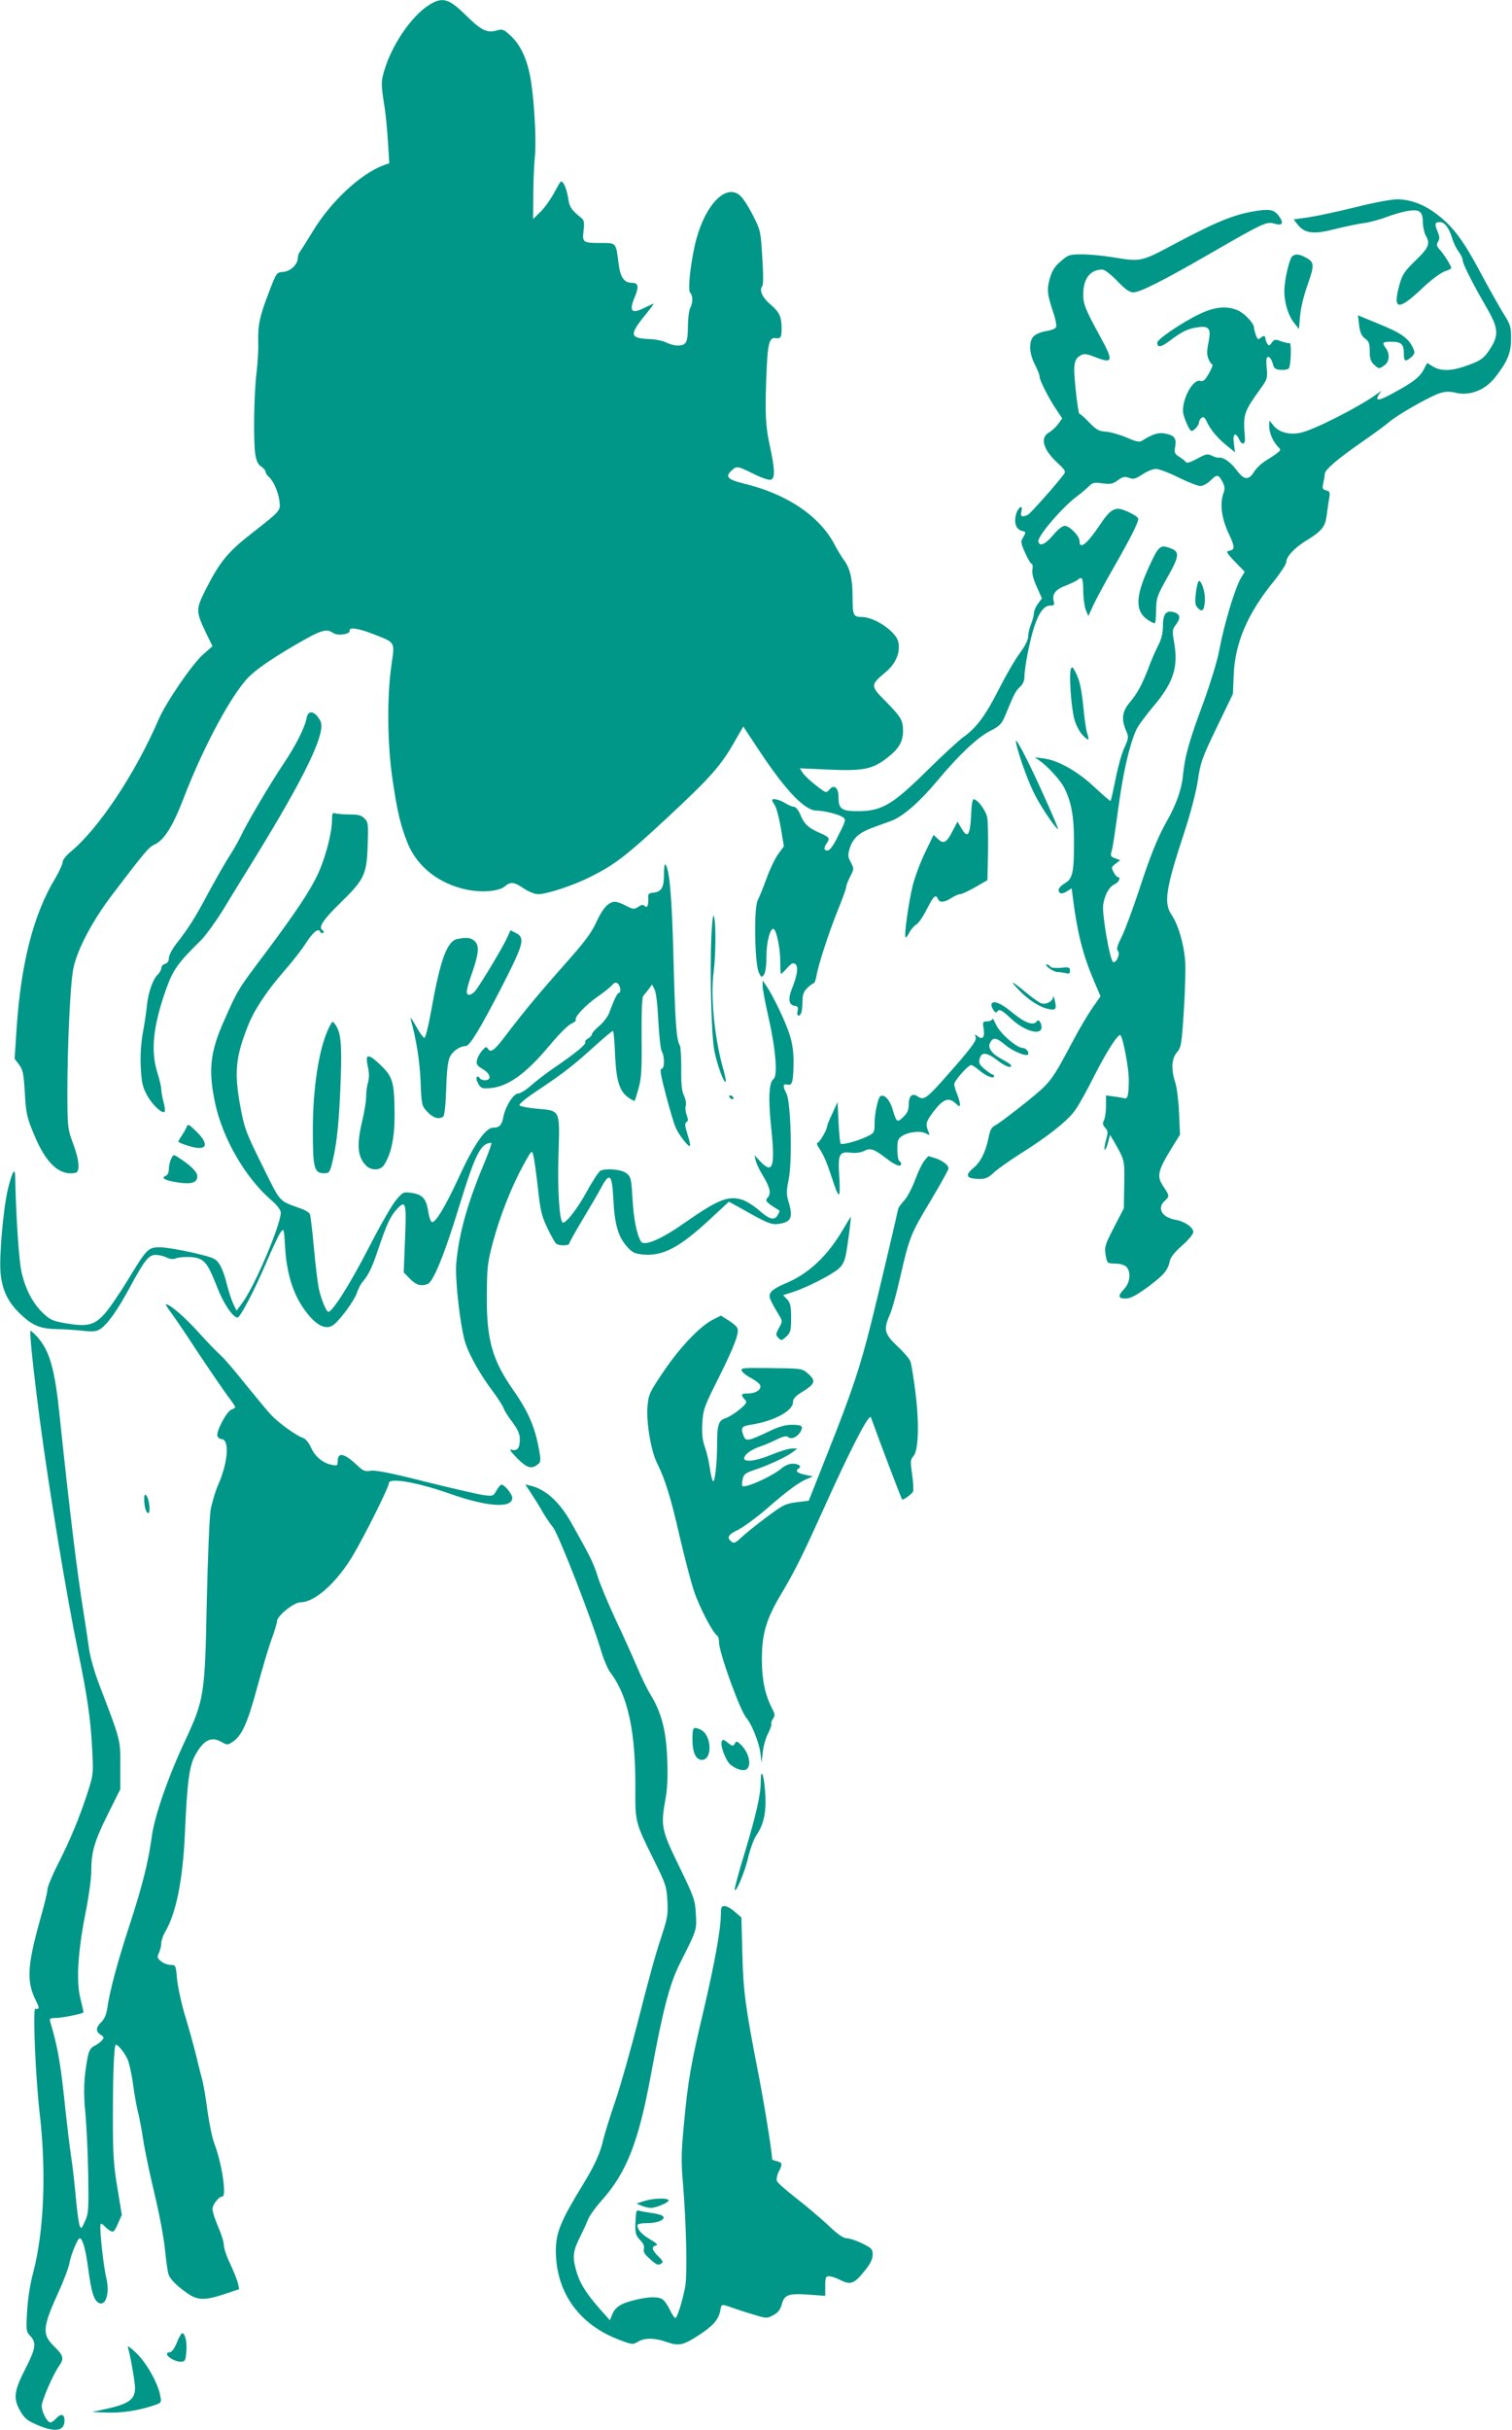 <?xml version="1.0" standalone="no"?>
<!DOCTYPE svg PUBLIC "-//W3C//DTD SVG 20010904//EN"
 "http://www.w3.org/TR/2001/REC-SVG-20010904/DTD/svg10.dtd">
<svg version="1.0" xmlns="http://www.w3.org/2000/svg"
 width="797pt" height="1280pt" viewBox="0 0 797 1280"
 preserveAspectRatio="xMidYMid meet">
<g transform="translate(0,1280) scale(0.1,-0.1)"
fill="#009688" stroke="none">
<path d="M2259 12772 c-92 -59 -195 -211 -234 -346 -17 -57 -17 -70 3 -196 6
-36 13 -116 17 -177 l7 -113 -29 -10 c-122 -45 -281 -193 -375 -350 -32 -52
-62 -100 -68 -107 -5 -7 -10 -21 -10 -31 0 -34 -38 -71 -76 -74 -36 -3 -37 -4
-74 -101 -51 -131 -61 -178 -59 -267 2 -41 -3 -115 -9 -165 -13 -108 -17 -349
-7 -423 6 -40 14 -57 31 -69 13 -8 24 -21 24 -28 0 -7 7 -18 16 -26 24 -20 51
-79 57 -128 6 -52 9 -49 -147 -171 -124 -97 -166 -148 -237 -286 -58 -114 -58
-122 -4 -236 l35 -72 -49 -43 c-58 -51 -195 -251 -235 -343 -124 -287 -317
-576 -463 -696 -24 -20 -43 -44 -43 -55 0 -11 -18 -50 -39 -86 -114 -188 -180
-445 -203 -784 l-11 -166 24 -32 c20 -27 24 -48 30 -149 6 -107 10 -126 50
-222 62 -149 133 -214 216 -198 26 5 22 66 -13 158 -27 72 -28 83 -29 255 0
254 15 577 31 660 19 99 97 248 201 386 167 220 198 258 225 269 52 23 98 95
155 243 95 248 227 500 320 614 42 53 122 110 280 202 126 73 154 81 189 57
23 -17 91 -7 87 12 -5 20 45 13 125 -18 119 -47 113 -37 95 -166 -24 -167 -21
-418 6 -599 26 -178 43 -245 82 -342 51 -120 163 -208 308 -239 81 -17 172 -9
202 17 30 26 49 24 100 -11 26 -17 57 -30 76 -30 46 0 186 46 277 92 126 63
188 111 396 304 240 223 293 283 371 423 l37 64 82 -124 c143 -216 242 -319
306 -319 38 0 118 -20 137 -35 17 -12 16 -17 -23 -94 -36 -74 -55 -93 -73 -75
-3 4 0 16 8 28 22 31 20 35 -37 60 -60 27 -80 46 -101 99 -9 20 -23 37 -31 37
-9 0 -30 9 -48 20 -31 19 -68 27 -68 15 0 -3 7 -16 15 -28 8 -13 22 -66 31
-119 l16 -96 -30 -41 c-17 -23 -44 -80 -61 -127 -17 -47 -38 -99 -47 -116 -21
-40 -16 -337 6 -381 13 -27 15 -27 27 -11 8 11 13 48 13 96 0 79 21 155 39
144 15 -10 34 -104 34 -172 0 -35 1 -64 4 -64 2 0 17 14 33 32 23 25 32 29 43
19 16 -13 10 -59 -19 -130 -21 -52 -16 -85 14 -89 18 -3 21 -8 16 -28 -7 -26
10 -34 20 -8 3 9 6 36 6 60 0 34 6 51 25 69 13 14 28 25 33 25 5 0 12 18 16
41 9 56 67 234 116 354 22 54 40 104 40 112 0 8 10 33 21 55 21 41 21 43 4 75
-16 29 -17 38 -6 74 16 53 49 83 120 109 31 11 76 28 99 36 61 23 149 99 239
207 116 139 211 229 279 265 55 28 64 38 83 84 47 114 54 128 77 149 16 15 24
34 24 55 0 47 28 190 51 261 25 76 52 113 85 113 21 0 23 4 18 24 -9 37 10 61
63 81 26 10 55 24 64 31 23 21 29 8 29 -65 1 -36 7 -79 14 -96 l13 -30 25 55
c14 30 62 120 108 200 86 150 130 236 130 257 0 14 -79 53 -105 53 -31 0 -55
-21 -96 -83 -70 -104 -109 -135 -109 -86 0 26 -52 79 -78 79 -12 0 -38 -21
-62 -50 -40 -47 -68 -60 -77 -34 -8 25 126 183 207 242 19 14 45 36 58 49 21
21 29 23 73 17 43 -6 55 -3 81 16 26 19 36 21 59 13 23 -9 34 -6 71 18 23 16
56 29 71 29 15 0 69 -20 119 -45 50 -25 102 -45 115 -45 14 0 38 13 55 30 33
33 41 32 63 -10 11 -21 12 -36 5 -55 -21 -55 -12 -132 25 -212 36 -77 36 -88
2 -95 -16 -2 -10 -13 32 -56 l52 -54 -19 -31 c-33 -56 -90 -246 -117 -391 -9
-49 -46 -168 -81 -265 -75 -201 -99 -285 -109 -390 -7 -71 -36 -152 -87 -241
-46 -82 -83 -173 -142 -353 -35 -106 -77 -219 -94 -253 -23 -45 -28 -64 -20
-72 15 -15 -7 -65 -24 -60 -17 6 -60 252 -53 302 8 52 31 95 60 108 23 10 35
38 17 38 -5 0 -15 12 -22 26 -13 24 -12 27 10 44 l25 19 -27 10 c-25 9 -26 13
-17 43 5 18 20 119 34 223 25 186 58 329 94 410 10 22 50 76 88 121 108 127
135 208 112 340 -11 62 -10 68 11 96 25 34 21 55 -15 64 -39 10 -55 -11 -55
-73 0 -37 -7 -68 -25 -103 -14 -27 -36 -77 -49 -113 -34 -89 -59 -137 -100
-186 -41 -48 -46 -88 -21 -148 15 -35 15 -40 -9 -93 -14 -30 -34 -104 -46
-165 -12 -60 -24 -112 -26 -114 -2 -2 -40 31 -84 72 -89 84 -193 143 -270 152
l-45 6 25 -18 c44 -31 109 -102 130 -143 36 -71 51 -149 51 -270 1 -172 -6
-208 -47 -232 -34 -20 -43 -41 -24 -53 5 -3 20 1 34 10 l25 16 6 -48 c24 -190
54 -305 111 -439 l35 -82 -44 -63 c-24 -35 -68 -109 -97 -164 -119 -224 -120
-225 -255 -334 -69 -55 -138 -107 -154 -116 -25 -12 -32 -25 -41 -72 -16 -74
-41 -124 -80 -156 -47 -40 -36 -57 38 -57 27 0 44 8 69 32 18 18 80 61 137 98
146 91 251 174 291 229 19 25 66 109 104 186 63 124 126 223 137 212 14 -13
44 -174 44 -234 0 -79 -6 -104 -23 -98 -7 2 -31 6 -54 9 l-43 6 0 -56 c0 -30
-5 -64 -11 -75 -8 -16 -7 -25 7 -40 15 -16 15 -24 4 -64 -7 -25 -10 -48 -7
-51 3 -3 11 13 17 36 l11 42 20 -33 c58 -102 57 -97 55 -229 l-2 -125 -52
-100 c-48 -93 -51 -104 -44 -145 8 -45 8 -45 50 -46 26 0 50 -7 59 -17 26 -25
20 -84 -11 -116 -35 -37 -33 -51 7 -51 25 0 54 15 115 59 86 64 108 89 118
138 4 20 25 47 65 82 33 29 59 61 59 71 0 25 -46 57 -95 65 -71 13 -98 61 -55
100 25 23 25 26 -5 71 -40 59 -35 83 48 218 l37 59 -5 111 c-2 61 -11 133 -19
160 -24 73 -21 129 8 163 22 26 25 42 36 218 7 105 10 224 7 265 -7 90 -37
191 -72 242 -42 62 -30 138 69 438 33 101 60 205 70 269 14 96 22 118 100 280
l85 176 4 100 c7 169 73 324 213 495 35 44 64 88 64 99 0 29 44 76 108 115 79
48 98 72 105 131 4 28 9 67 13 88 6 34 4 39 -16 44 -19 5 -21 10 -15 37 4 17
8 39 8 50 1 22 69 80 202 172 55 38 116 83 135 99 45 40 227 143 276 156 25 7
50 7 78 0 72 -18 155 14 207 81 65 83 84 129 84 203 0 65 -3 75 -41 135 -22
36 -76 131 -119 212 -90 169 -142 239 -223 303 -70 56 -145 85 -218 85 -31 0
-125 -18 -217 -41 -89 -22 -199 -46 -245 -53 l-83 -12 21 -27 c38 -47 83 -53
196 -24 55 14 124 28 154 32 30 4 84 18 119 32 35 13 86 28 113 32 61 10 78
-3 78 -62 1 -23 7 -53 15 -67 25 -44 18 -63 -53 -132 -59 -57 -70 -74 -85
-127 -38 -138 -7 -141 128 -12 41 38 89 74 109 81 20 6 36 15 36 18 0 11 -40
75 -62 98 -16 18 -17 25 -8 41 10 15 9 26 -3 55 -16 39 -14 48 13 48 25 0 48
-30 64 -83 7 -25 23 -58 35 -73 11 -15 21 -35 21 -44 0 -20 53 -124 123 -245
70 -119 71 -155 7 -244 -22 -30 -43 -44 -100 -64 -84 -32 -143 -34 -186 -8
l-31 19 -18 -34 c-22 -41 -55 -67 -158 -123 -79 -44 -101 -46 -79 -10 l13 20
-28 -20 c-92 -66 -326 -185 -395 -200 -59 -14 -115 1 -144 36 l-23 28 -1 -27
c0 -36 17 -78 42 -106 21 -22 21 -22 2 -37 -10 -9 -38 -27 -61 -41 -23 -14
-52 -41 -63 -60 -29 -46 -53 -43 -92 10 -31 42 -72 70 -94 65 -5 -1 -21 3 -35
10 -24 12 -32 10 -78 -15 -33 -18 -54 -25 -59 -19 -4 6 -20 19 -35 28 -26 17
-28 22 -22 56 7 44 -6 59 -58 68 -34 5 -61 -4 -113 -36 -17 -12 -29 -10 -85
14 -35 15 -84 29 -108 31 -38 2 -52 10 -89 48 -24 26 -48 46 -52 46 -4 0 -13
58 -20 128 -14 136 -10 161 30 182 14 8 32 5 70 -10 96 -38 101 -24 33 100
-84 154 -93 177 -93 230 0 83 37 130 101 130 12 0 45 -26 78 -60 43 -45 65
-60 85 -60 36 0 160 63 406 205 281 162 297 169 337 157 40 -12 51 0 29 33
-26 39 -46 45 -117 35 -119 -18 -207 -53 -430 -171 -185 -99 -183 -99 -334
-74 -49 8 -122 15 -161 15 -66 0 -73 -2 -112 -36 -32 -27 -46 -49 -58 -90 -17
-59 -14 -85 18 -180 12 -34 18 -69 15 -77 -3 -8 -25 -17 -52 -21 -26 -4 -55
-16 -66 -27 -27 -27 -25 -89 6 -149 14 -27 25 -56 25 -65 0 -19 49 -115 89
-174 l30 -45 -21 -29 c-12 -17 -34 -37 -50 -46 -47 -27 -29 -90 46 -159 41
-38 45 -46 34 -60 -46 -61 -175 -205 -189 -213 -31 -16 -42 -11 -35 17 10 38
-16 25 -28 -14 -12 -44 -1 -80 29 -88 24 -6 24 -7 9 -33 -15 -25 -14 -30 10
-84 14 -31 29 -57 34 -57 5 0 7 -14 4 -30 -3 -20 5 -52 23 -91 l27 -61 -21
-29 c-12 -15 -21 -38 -21 -49 0 -11 -7 -37 -15 -57 -8 -19 -15 -48 -15 -64 0
-18 -16 -51 -44 -89 -25 -33 -74 -118 -110 -189 -71 -140 -119 -205 -187 -253
-24 -17 -112 -98 -194 -179 -182 -179 -236 -211 -362 -212 -87 0 -103 11 -103
74 0 49 -23 69 -47 41 -18 -21 -18 -21 -72 21 -30 23 -61 53 -70 66 l-15 24
154 -7 c183 -8 230 2 309 64 60 47 81 84 81 140 0 55 -10 73 -92 156 -81 82
-81 85 0 153 54 45 79 104 67 160 -12 54 -124 131 -193 131 -44 0 -48 10 -48
105 0 97 -13 152 -49 200 -12 17 -31 48 -43 71 -78 153 -249 270 -478 326 -90
22 -104 37 -66 71 25 23 31 22 116 -20 42 -21 80 -33 90 -30 22 9 21 54 -6
178 -24 108 -27 185 -16 421 5 114 15 150 42 147 32 -4 36 2 36 54 -1 61 -11
82 -63 127 -39 34 -56 72 -39 93 6 8 6 62 0 152 -8 136 -9 142 -49 220 -22 44
-52 91 -67 104 -72 65 -179 -39 -231 -227 -28 -104 -48 -269 -33 -284 15 -15
15 -53 0 -81 -6 -12 -12 -57 -12 -100 -1 -84 -8 -97 -57 -97 -14 0 -40 7 -58
16 -17 9 -58 17 -89 18 -101 4 -105 22 -27 119 30 37 53 67 50 67 -3 0 -23 -9
-45 -20 -70 -36 -86 -21 -55 53 24 57 20 77 -13 77 -43 0 -63 29 -72 107 -13
105 -12 103 -90 103 -98 0 -101 2 -94 65 5 42 3 55 -11 66 -54 44 -64 59 -70
105 -4 27 -14 60 -22 73 -15 24 -15 24 -50 -41 -19 -36 -52 -82 -73 -103 l-40
-39 1 124 c0 69 4 159 8 200 10 89 -4 325 -25 430 -18 95 -54 169 -104 213
-35 33 -42 35 -73 26 -51 -14 -82 2 -163 82 -89 88 -123 97 -195 51z"/>
<path d="M6814 11452 c-17 -10 -44 -126 -44 -186 0 -62 21 -130 54 -170 l23
-29 6 69 c3 40 20 109 40 165 37 105 36 119 -13 144 -32 17 -49 18 -66 7z"/>
<path d="M6323 11146 c-93 -45 -223 -133 -223 -151 0 -28 20 -25 66 10 63 48
96 64 147 71 61 9 72 -7 57 -81 -9 -44 -9 -63 0 -86 7 -16 16 -29 21 -29 4 0
-4 -21 -18 -46 -21 -37 -30 -45 -47 -40 -43 10 -105 -117 -87 -180 13 -43 33
-84 42 -84 12 0 39 30 39 44 0 8 6 19 13 25 11 8 17 3 29 -22 20 -43 60 -89
108 -127 l40 -32 -6 46 c-8 52 9 63 28 21 15 -33 34 -26 30 11 -10 123 -7 132
84 259 34 47 36 54 31 108 -4 44 -2 57 9 57 7 0 17 -15 22 -32 7 -28 13 -34
41 -36 19 -2 38 1 44 7 12 12 16 142 4 134 -4 -2 -23 2 -43 9 -33 12 -37 11
-50 -7 -13 -17 -16 -18 -24 -5 -5 8 -10 21 -10 28 0 15 -12 16 -28 0 -8 -8
-14 -5 -22 16 -5 15 -10 33 -10 41 0 22 -52 77 -87 91 -57 24 -121 18 -200
-20z"/>
<path d="M7164 11087 c5 -39 13 -57 31 -70 21 -15 25 -27 25 -67 0 -38 5 -54
22 -70 26 -24 28 -24 56 -4 26 18 29 61 7 90 -22 29 -18 34 28 34 53 0 67 -13
67 -62 0 -43 7 -46 39 -19 17 15 20 23 12 42 -24 56 -60 83 -186 134 l-107 44
6 -52z"/>
<path d="M6056 9813 c-72 -156 -73 -233 -6 -278 16 -11 33 -19 37 -18 4 2 7
33 7 70 1 64 5 74 59 171 63 110 66 135 20 153 -58 22 -65 16 -117 -98z"/>
<path d="M6306 9694 c-9 -68 -8 -81 10 -99 22 -21 32 -9 35 41 3 40 -16 104
-31 104 -4 0 -10 -21 -14 -46z"/>
<path d="M5645 9277 c-11 -26 1 -202 18 -265 8 -30 27 -66 42 -82 33 -35 39
-34 26 6 -6 16 -15 81 -21 144 -8 82 -18 130 -34 165 -19 41 -25 47 -31 32z"/>
<path d="M1616 9018 c-9 -51 -58 -147 -124 -245 -71 -106 -195 -316 -225 -382
-13 -26 -39 -72 -58 -101 -20 -30 -68 -115 -108 -188 -73 -138 -108 -192 -173
-275 -21 -27 -38 -60 -38 -74 0 -16 -7 -27 -20 -30 -11 -3 -20 -13 -20 -23 0
-9 -9 -25 -19 -34 -25 -23 -50 -95 -57 -166 -3 -30 -12 -93 -21 -140 -10 -56
-14 -117 -11 -180 4 -82 9 -104 33 -149 28 -51 80 -100 93 -87 3 4 1 27 -6 51
-7 25 -12 55 -12 68 0 12 -9 51 -20 85 -37 117 -23 247 45 440 38 106 62 139
187 262 25 26 77 98 116 161 38 63 111 182 162 264 271 440 380 668 349 727
-29 54 -64 61 -73 16z"/>
<path d="M5356 8885 c18 -78 69 -217 104 -281 37 -70 111 -177 117 -170 2 1
-34 86 -80 187 -90 199 -153 316 -141 264z"/>
<path d="M5119 8505 c-5 -104 -19 -124 -50 -70 l-22 37 -23 -44 c-34 -67 -49
-76 -79 -48 l-24 22 -45 -93 c-25 -52 -54 -130 -65 -174 -21 -85 -46 -263 -38
-272 3 -3 13 9 21 26 9 17 25 35 36 41 11 6 36 42 55 80 36 71 48 82 59 55 8
-21 35 -19 71 5 17 11 37 20 46 20 9 0 45 17 80 37 l64 37 3 145 c1 80 0 163
-4 183 -5 36 -51 98 -72 98 -6 0 -12 -37 -13 -85z"/>
<path d="M1750 8479 c0 -65 -34 -195 -73 -280 -43 -93 -119 -206 -284 -427
-141 -187 -139 -184 -213 -351 -74 -166 -83 -264 -44 -441 41 -181 157 -382
290 -498 34 -29 54 -55 54 -69 0 -64 -136 -385 -200 -472 l-33 -45 -17 35 c-9
19 -25 67 -35 107 -9 40 -27 87 -39 104 -20 30 -31 34 -141 60 -66 15 -143 28
-172 28 -63 0 -69 -7 -174 -180 -41 -67 -94 -144 -119 -172 -54 -59 -90 -68
-206 -48 -67 12 -80 18 -119 55 -53 52 -90 122 -111 212 -14 56 -30 296 -34
506 -1 51 -15 27 -38 -65 -25 -107 -47 -354 -39 -445 9 -90 39 -153 106 -216
63 -60 103 -76 191 -78 30 0 89 -4 130 -8 65 -7 79 -5 102 11 37 26 87 96 153
218 78 144 99 170 136 170 16 0 42 -6 57 -14 17 -8 35 -10 47 -5 29 11 101 11
127 -2 34 -15 52 -45 93 -150 32 -84 83 -159 107 -159 14 0 85 135 148 281 34
80 70 156 79 168 17 23 18 21 24 -80 7 -126 38 -232 91 -312 64 -96 123 -129
166 -94 35 27 109 129 120 164 7 21 20 47 29 58 34 40 52 76 87 182 43 126 62
168 98 206 45 48 49 31 41 -160 l-7 -175 33 -34 c32 -33 59 -41 94 -27 29 11
90 160 168 417 83 269 112 326 167 326 4 0 -14 -51 -40 -113 -86 -204 -132
-370 -145 -522 -7 -91 23 -348 50 -425 23 -66 80 -166 140 -245 29 -39 55 -80
59 -91 3 -12 24 -45 46 -74 29 -39 40 -63 40 -89 0 -48 -12 -65 -41 -58 -17 5
-11 -5 27 -44 50 -51 75 -59 107 -34 16 11 18 21 12 57 -21 133 -56 217 -143
341 -107 154 -137 260 -136 487 1 151 3 175 31 282 37 139 97 292 160 408 45
82 47 84 54 55 5 -16 15 -92 24 -169 13 -123 20 -151 51 -216 19 -41 41 -78
47 -82 17 -11 67 -10 67 1 0 4 31 60 68 122 38 63 82 138 98 168 47 89 60 79
67 -53 6 -132 25 -199 70 -250 28 -33 40 -39 85 -44 106 -10 192 35 356 187
l98 91 57 -31 c145 -82 165 -91 204 -86 68 9 79 33 53 119 -11 38 -11 55 1
114 20 93 12 407 -11 453 -21 40 -20 54 4 48 26 -7 32 15 33 117 0 58 -6 100
-22 150 -23 70 -84 197 -120 251 l-21 30 0 -29 c0 -16 14 -90 31 -165 38 -166
49 -306 27 -324 -25 -19 -29 -102 -13 -256 22 -208 9 -249 -58 -178 l-30 32 7
-30 c4 -16 21 -51 37 -77 38 -63 45 -94 26 -116 -16 -17 -11 -24 61 -68 2 -1
-1 -12 -8 -23 -17 -32 -44 -25 -99 24 -28 24 -68 49 -90 56 -74 22 -127 0
-305 -124 -119 -84 -210 -123 -227 -97 -22 35 -39 119 -45 226 -6 106 -9 116
-32 134 -25 20 -101 27 -136 14 -8 -3 -41 -52 -72 -109 -51 -94 -116 -176
-129 -164 -17 17 -27 184 -21 360 7 236 11 228 -114 239 -45 4 -86 12 -91 17
-6 6 27 34 93 78 131 87 191 133 302 234 50 45 93 81 97 81 3 0 9 -55 11 -122
6 -140 23 -196 70 -229 16 -12 31 -19 33 -17 3 2 12 33 22 69 14 52 17 100 15
267 -1 123 2 208 8 215 6 7 18 23 29 36 l18 25 13 -25 c8 -14 16 -79 20 -164
4 -77 12 -150 18 -162 17 -30 15 -93 -1 -93 -10 0 -4 -35 23 -137 20 -76 43
-154 52 -173 16 -38 68 -104 75 -96 3 2 -3 30 -13 61 -14 44 -15 58 -6 64 10
6 10 15 2 36 -6 16 -9 40 -5 52 3 13 -2 37 -10 53 -11 22 -15 58 -14 139 0 61
-3 116 -7 123 -19 30 -25 123 -34 458 -8 328 -21 474 -43 497 -4 3 -7 -21 -7
-53 0 -69 -13 -91 -55 -96 -25 -2 -30 -7 -28 -28 2 -38 -5 -56 -19 -42 -8 8
-17 7 -34 -5 -22 -14 -27 -13 -64 6 -22 12 -48 21 -58 21 -34 0 -65 -34 -98
-106 -26 -57 -61 -104 -156 -211 -139 -156 -226 -261 -316 -379 -64 -86 -86
-103 -100 -78 -7 12 -12 11 -29 -8 -12 -13 -25 -35 -28 -50 -6 -24 -2 -30 29
-49 43 -25 49 -59 12 -59 -13 0 -26 6 -29 13 -2 6 -8 8 -13 4 -5 -5 -2 -20 7
-35 13 -24 21 -27 58 -24 97 6 192 74 323 231 44 53 93 102 110 109 16 7 26
16 23 21 -8 14 54 79 115 121 30 21 64 47 74 59 15 16 22 18 33 10 14 -13 18
-49 5 -49 -8 0 -24 -33 -52 -108 -7 -18 -30 -48 -51 -66 -22 -18 -39 -38 -39
-44 0 -6 -9 -16 -20 -22 -11 -6 -18 -15 -15 -20 6 -10 -49 -56 -159 -131 -43
-29 -100 -73 -126 -96 -27 -24 -57 -43 -69 -43 -24 0 -67 -68 -77 -121 -9 -46
-21 -59 -55 -59 -39 0 -102 -90 -180 -261 -70 -152 -124 -242 -142 -236 -7 2
-15 25 -19 51 -10 70 -29 93 -85 102 -47 7 -48 6 -85 -37 -21 -24 -85 -136
-143 -249 -97 -189 -192 -340 -214 -340 -11 0 -38 65 -51 125 -5 25 -17 119
-25 209 -8 91 -18 171 -21 179 -3 9 -20 20 -37 27 -133 49 -112 25 -214 230
-84 169 -94 195 -114 300 -36 190 -28 271 39 439 33 84 102 186 194 291 41 47
91 111 111 143 37 58 67 81 75 59 2 -7 8 -9 14 -6 7 4 6 9 -2 14 -24 15 3 55
95 145 125 122 138 148 143 301 4 114 3 123 -17 143 -17 17 -33 21 -80 21 -33
0 -66 3 -75 6 -13 5 -16 -2 -16 -37z"/>
<path d="M3750 7872 c-9 -205 0 -531 16 -610 15 -73 50 -169 59 -160 3 2 -2
27 -9 54 -49 166 -72 390 -54 527 12 95 12 272 0 293 -4 7 -9 -40 -12 -104z"/>
<path d="M2672 7858 c-23 -50 -146 -255 -169 -280 -9 -10 -22 -18 -30 -18 -20
0 -16 26 17 120 34 98 37 140 12 163 -20 18 -41 21 -91 11 -54 -11 -90 -108
-136 -367 -18 -97 -32 -156 -39 -154 -6 2 -26 30 -44 63 -18 32 -31 50 -28 39
31 -113 48 -220 53 -330 5 -128 6 -130 36 -162 30 -32 60 -41 83 -25 7 4 13
59 16 147 3 102 9 148 21 171 15 29 53 54 82 54 21 0 76 91 192 316 114 223
122 254 73 279 l-29 15 -19 -42z"/>
<path d="M5530 7700 c14 -11 34 -20 45 -20 11 0 30 -3 43 -6 17 -5 22 -2 22
13 0 18 -5 20 -49 15 -30 -2 -51 0 -55 7 -4 6 -13 11 -19 11 -7 0 -1 -9 13
-20z"/>
<path d="M5370 7586 c50 -53 109 -91 157 -101 38 -8 44 0 33 45 -4 19 -8 27
-9 18 -1 -22 -36 -41 -62 -33 -11 4 -46 28 -77 54 -80 66 -95 72 -42 17z"/>
<path d="M5227 7513 c-7 -13 20 -56 27 -44 12 19 25 13 76 -35 70 -66 160 -91
160 -45 0 24 -16 45 -24 32 -17 -26 -62 -10 -128 44 -60 50 -100 67 -111 48z"/>
<path d="M5231 7433 c-1 -7 -13 -13 -27 -13 -24 0 -25 -2 -19 -39 7 -44 -6
-61 -32 -39 -15 11 -16 11 -10 -5 7 -19 -30 -66 -176 -230 -84 -94 -99 -103
-129 -83 -29 21 -48 4 -48 -43 0 -28 -7 -44 -29 -65 -32 -31 -35 -29 -57 44
-14 47 -43 78 -63 66 -13 -9 -31 -90 -31 -144 0 -49 -1 -50 -45 -71 -47 -22
-126 -43 -134 -35 -3 3 -8 53 -11 112 l-5 107 -27 -59 c-16 -32 -28 -63 -28
-68 0 -18 -41 -88 -51 -88 -6 0 -2 -12 8 -27 25 -37 40 -72 70 -163 36 -111
44 -109 37 11 -8 121 -1 135 63 127 23 -3 50 1 67 9 34 18 52 12 121 -41 45
-35 75 -45 75 -27 0 6 -4 13 -10 16 -5 3 -10 31 -10 60 0 47 3 57 25 71 33 22
97 29 125 14 21 -11 22 -10 15 6 -18 44 -15 54 25 108 51 67 80 78 116 45 20
-19 24 -20 24 -5 0 9 -7 33 -15 53 -8 19 -15 43 -15 52 0 18 73 101 89 101 6
0 25 -13 43 -28 34 -30 78 -47 78 -31 0 5 -4 9 -8 9 -4 0 -23 13 -41 28 -29
24 -33 33 -27 55 9 37 37 35 93 -8 43 -33 73 -44 73 -27 0 4 -21 18 -46 31
-58 31 -80 62 -64 90 15 29 32 26 80 -14 37 -31 107 -61 118 -50 10 10 -9 35
-27 35 -32 0 -121 78 -141 123 -10 23 -19 36 -19 30z"/>
<path d="M1737 7393 c-54 -104 -88 -317 -88 -546 0 -201 7 -227 60 -227 27 0
30 4 45 68 23 97 34 211 42 427 6 192 1 248 -30 290 -13 18 -14 17 -29 -12z"/>
<path d="M1935 7231 c-3 -5 -1 -30 5 -54 6 -29 6 -56 0 -78 -6 -19 -10 -53
-10 -76 0 -23 -9 -79 -20 -125 -31 -129 -26 -192 20 -238 27 -27 75 -26 94 3
38 58 56 144 56 264 -1 165 -9 196 -61 250 -51 51 -75 67 -84 54z"/>
<path d="M3845 7020 c3 -5 11 -10 16 -10 6 0 7 5 4 10 -3 6 -11 10 -16 10 -6
0 -7 -4 -4 -10z"/>
<path d="M984 6864 c-4 -10 -16 -31 -26 -46 -10 -14 -18 -29 -18 -32 0 -3 24
-13 54 -22 96 -30 114 4 41 76 -40 39 -45 41 -51 24z"/>
<path d="M902 6695 c-7 -14 -12 -39 -12 -54 0 -18 -7 -31 -17 -35 -27 -11 -3
-24 62 -34 73 -12 105 -2 105 32 0 23 -33 56 -101 100 -25 16 -26 15 -37 -9z"/>
<path d="M4871 6684 c-11 -14 -33 -60 -48 -101 -16 -42 -41 -90 -57 -107 -17
-17 -31 -38 -32 -46 -6 -30 -98 -423 -141 -595 -58 -233 -101 -363 -227 -680
l-103 -260 -64 -8 c-58 -7 -72 -14 -159 -79 -52 -39 -112 -87 -132 -106 -31
-30 -40 -33 -53 -22 -26 21 -17 37 38 63 28 15 97 65 151 112 108 94 169 139
213 156 l28 12 -42 9 c-42 9 -53 20 -33 33 18 11 0 25 -32 25 -18 0 -42 -10
-60 -26 -51 -42 -191 -105 -205 -91 -3 3 -2 19 2 36 5 25 14 32 58 47 74 24
173 70 204 94 l26 20 -29 0 c-16 0 -65 -15 -109 -33 -111 -46 -178 -40 -123
10 13 11 41 26 63 33 22 7 62 24 88 37 37 18 52 21 62 13 17 -14 50 1 66 31
14 28 6 34 -49 34 -33 0 -69 -11 -117 -34 -109 -52 -124 -55 -135 -25 -17 44
-12 51 36 59 121 18 224 73 224 119 0 18 12 32 50 55 66 41 72 57 32 93 -35
31 -30 30 -229 32 -122 1 -130 0 -122 -16 5 -10 28 -27 50 -38 22 -12 43 -28
46 -37 8 -22 -23 -43 -64 -43 -37 0 -40 -6 -18 -31 15 -15 12 -20 -26 -53 -23
-19 -56 -40 -74 -46 -38 -12 -45 -35 -45 -139 0 -99 -12 -203 -22 -193 -4 4
-12 37 -17 73 -5 35 -17 84 -26 109 -12 33 -16 65 -13 122 4 73 9 87 86 240
84 169 109 236 99 262 -3 8 -24 27 -47 41 l-40 25 -40 -20 c-70 -35 -175 -146
-260 -271 -77 -114 -81 -123 -87 -187 -7 -85 19 -237 51 -300 42 -84 73 -183
119 -387 26 -110 59 -239 76 -288 27 -81 98 -218 121 -232 6 -3 10 -19 10 -35
0 -54 112 -364 145 -400 26 -29 66 -128 73 -182 l6 -53 7 57 c3 31 16 75 28
98 12 23 19 45 17 49 -3 5 1 16 8 27 12 16 12 24 -4 54 -38 75 -54 152 -54
260 0 133 23 211 99 339 73 122 112 200 230 461 140 311 237 498 246 474 45
-126 160 -428 164 -432 6 -6 53 29 58 42 3 7 1 48 -5 90 -10 68 -9 78 7 96 27
30 31 175 10 339 -9 74 -21 145 -26 160 -6 14 -37 51 -70 81 -67 64 -73 86
-39 164 12 25 36 114 55 198 49 213 55 228 161 404 52 87 94 163 94 169 0 17
-30 41 -69 54 -19 6 -35 11 -37 11 -1 0 -12 -12 -23 -26z"/>
<path d="M4445 6326 c-84 -144 -185 -238 -309 -288 -32 -13 -65 -33 -72 -44
-15 -21 -10 -34 42 -121 19 -32 19 -33 0 -68 -18 -33 -18 -37 -3 -52 15 -16
18 -15 42 7 22 21 25 31 25 99 0 62 -4 78 -21 97 l-21 22 54 17 c72 24 198 88
236 120 23 19 33 39 41 78 10 51 29 197 25 197 -1 0 -18 -29 -39 -64z"/>
<path d="M900 5888 c18 -24 83 -119 144 -213 62 -93 132 -195 154 -225 23 -30
42 -58 42 -62 0 -3 -9 -10 -20 -13 -25 -8 -82 -117 -74 -139 3 -9 13 -16 20
-16 45 0 37 -118 -14 -237 -17 -37 -35 -99 -42 -138 -6 -39 -15 -254 -20 -480
-10 -498 -13 -517 -118 -742 -87 -186 -158 -391 -172 -498 -18 -133 -50 -260
-117 -465 -63 -193 -106 -351 -118 -442 -5 -30 -15 -54 -31 -69 -29 -28 -31
-50 -3 -67 17 -11 18 -16 8 -28 -7 -9 -25 -22 -40 -30 -22 -11 -30 -24 -38
-66 -19 -101 -22 -176 -11 -289 6 -63 13 -206 15 -319 3 -189 2 -209 -17 -250
-18 -41 -21 -43 -28 -23 -5 12 -14 77 -20 145 -6 68 -17 166 -25 218 -8 52
-21 163 -30 245 -25 245 -40 331 -81 468 -4 13 1 17 22 17 41 0 154 23 154 31
0 4 -7 36 -16 71 -23 89 -14 243 25 443 18 88 32 189 32 225 0 104 15 157 86
301 l67 134 0 125 c1 137 3 129 -113 432 -23 60 -46 141 -52 185 -6 43 -19
130 -29 193 -33 202 -72 521 -126 1035 -25 244 -52 337 -114 409 -18 20 -35
36 -39 36 -7 0 14 -204 49 -470 49 -369 140 -921 200 -1211 50 -240 68 -365
76 -525 7 -127 6 -131 -25 -229 -43 -131 -90 -245 -157 -377 -30 -59 -54 -118
-54 -131 0 -14 -18 -87 -40 -164 -67 -240 -71 -322 -20 -423 19 -37 18 -45 -4
-41 -14 3 1 -357 23 -549 36 -309 23 -624 -34 -840 -16 -59 -28 -136 -32 -203
-6 -102 -5 -109 17 -132 33 -35 28 -66 -24 -168 -62 -120 -67 -159 -31 -224
24 -41 36 -52 91 -76 95 -41 144 -33 144 23 0 35 -19 39 -45 10 -10 -11 -23
-20 -29 -20 -17 0 -46 54 -46 87 0 28 60 167 93 213 26 37 21 53 -28 101 -65
63 -61 101 25 289 26 58 51 123 55 145 8 46 44 135 55 135 15 0 32 -59 45
-160 16 -122 30 -167 55 -180 37 -20 59 49 41 128 -17 68 -39 282 -30 287 4 3
12 -2 20 -11 7 -8 21 -20 31 -25 16 -9 21 -4 39 37 l21 47 -23 141 c-20 118
-24 177 -24 366 0 240 6 390 16 390 12 0 49 -47 63 -81 8 -20 20 -76 27 -125
6 -49 18 -114 25 -144 8 -30 21 -98 29 -152 8 -53 35 -182 60 -286 25 -104 50
-237 55 -296 6 -58 14 -116 19 -128 10 -27 50 -65 105 -102 49 -33 90 -33 189
0 l78 26 -7 31 c-3 16 -22 62 -40 101 -19 39 -34 83 -34 99 0 16 -13 59 -30
97 -16 38 -30 80 -30 94 0 23 33 66 52 66 24 0 -3 178 -42 278 -11 29 -27 106
-36 170 -8 64 -21 140 -28 167 -8 28 -23 88 -34 135 -12 47 -37 139 -57 204
-20 66 -38 153 -42 193 -6 71 -7 73 -33 73 -15 0 -38 8 -51 19 -21 17 -22 22
-11 45 7 15 12 38 12 51 0 13 9 39 20 58 59 100 94 275 105 527 11 258 23 349
53 403 45 83 86 103 142 70 27 -15 30 -15 55 1 50 33 79 98 129 282 27 99 61
215 77 258 16 44 29 87 29 96 0 28 89 100 124 100 75 0 191 104 275 245 64
107 191 362 191 383 0 30 148 5 324 -57 197 -69 326 -77 326 -21 0 20 -41 70
-57 70 -4 0 -16 -14 -26 -31 -17 -30 -19 -31 -70 -24 -28 4 -166 36 -304 70
-181 46 -263 62 -288 58 -32 -5 -41 -1 -73 29 -67 64 -102 71 -102 21 0 -23
-3 -25 -31 -19 -47 9 -90 45 -110 92 -12 25 -28 46 -42 50 -34 11 -128 78
-168 121 -20 21 -81 95 -137 164 -55 69 -113 137 -129 150 -16 14 -67 66 -113
117 -72 81 -154 152 -175 152 -4 0 8 -19 25 -42z"/>
<path d="M2797 4938 c16 -24 42 -65 58 -93 15 -27 42 -68 60 -90 31 -40 204
-484 255 -655 12 -41 33 -90 46 -108 94 -123 135 -313 133 -614 -1 -177 0
-178 98 -376 63 -127 67 -139 71 -216 4 -74 0 -91 -36 -201 -23 -66 -73 -248
-112 -405 -40 -157 -96 -357 -126 -445 -30 -88 -59 -182 -65 -209 -13 -62 -45
-133 -99 -221 -126 -206 -150 -264 -150 -363 1 -217 123 -388 335 -467 68 -26
71 -26 99 -9 35 20 86 20 146 -1 67 -24 91 -19 171 33 78 51 106 82 116 132 6
35 5 34 58 16 22 -8 73 -25 114 -37 72 -22 74 -22 107 -4 25 13 37 29 45 57
13 51 36 59 143 51 l86 -6 0 52 c0 45 3 51 20 51 12 0 39 -9 62 -21 52 -26 72
-18 127 51 29 36 41 61 41 84 0 29 -5 34 -55 59 -31 15 -67 27 -81 27 -19 0
-49 21 -103 73 -43 39 -119 104 -169 142 -50 39 -94 78 -97 87 -3 9 1 31 9 47
22 41 20 50 -9 57 -14 3 -25 8 -25 10 0 36 -41 291 -75 464 -66 340 -77 419
-82 623 l-5 187 -35 30 c-18 17 -43 30 -53 30 -17 0 -20 -7 -20 -41 0 -79 -32
-255 -90 -504 -70 -295 -83 -372 -105 -605 -14 -148 -15 -196 -5 -310 18 -217
24 -488 11 -550 -16 -79 -42 -160 -51 -160 -5 0 -18 20 -30 45 -12 25 -30 50
-40 55 -25 14 -74 12 -143 -5 -73 -17 -104 -37 -120 -77 l-12 -30 -56 63 c-75
86 -106 138 -124 207 -18 67 -14 97 24 172 15 30 34 71 41 90 8 19 38 62 68
95 134 149 197 308 263 665 64 348 99 481 154 590 89 176 88 174 83 258 -4 74
-9 89 -89 253 -94 194 -97 209 -70 359 9 49 12 119 8 205 -5 147 -30 244 -87
337 -18 29 -49 93 -70 143 -21 49 -71 162 -113 250 -41 88 -85 193 -97 233
-20 66 -42 110 -141 285 -61 107 -134 173 -212 191 l-28 7 28 -43z"/>
<path d="M760 4905 c0 -41 10 -75 22 -75 13 0 4 78 -11 93 -8 8 -11 3 -11 -18z"/>
<path d="M3650 3637 c0 -68 18 -107 50 -107 57 0 52 132 -7 159 -39 18 -43 14
-43 -52z"/>
<path d="M3804 3625 c-8 -20 21 -97 44 -118 29 -26 72 -39 88 -26 28 23 10 92
-34 132 -18 17 -21 17 -29 2 -8 -14 -12 -14 -36 5 -24 19 -28 20 -33 5z"/>
<path d="M4010 3415 c0 -67 -23 -170 -85 -376 -31 -100 -54 -187 -52 -193 6
-19 56 100 72 175 10 41 28 91 42 112 40 58 54 126 46 229 -6 93 -23 132 -23
53z"/>
<path d="M3395 1206 l-40 -13 28 -12 c16 -6 37 -11 47 -11 30 0 101 31 94 41
-8 13 -82 10 -129 -5z"/>
<path d="M3353 1143 c-8 -97 -6 -114 20 -141 18 -18 25 -34 21 -48 -4 -15 4
-29 31 -52 38 -34 43 -36 63 -24 9 6 4 16 -18 37 -34 33 -38 52 -12 57 12 3 3
12 -31 32 -45 27 -67 51 -67 75 0 7 22 11 53 11 58 0 103 22 78 39 -7 5 -36
12 -62 15 -27 4 -55 9 -62 12 -7 2 -13 -3 -14 -13z"/>
<path d="M932 460 c-12 -30 -27 -50 -36 -50 -9 0 -16 -4 -16 -9 0 -16 43 -41
71 -41 25 0 27 4 31 52 5 49 -6 98 -22 98 -4 0 -17 -22 -28 -50z"/>
<path d="M674 435 c12 -34 39 -189 38 -217 -3 -60 -35 -82 -167 -110 l-60 -13
75 -3 c78 -3 161 9 243 35 48 16 49 16 42 52 -11 65 -71 173 -126 226 -31 30
-49 42 -45 30z"/>
</g>
</svg>
